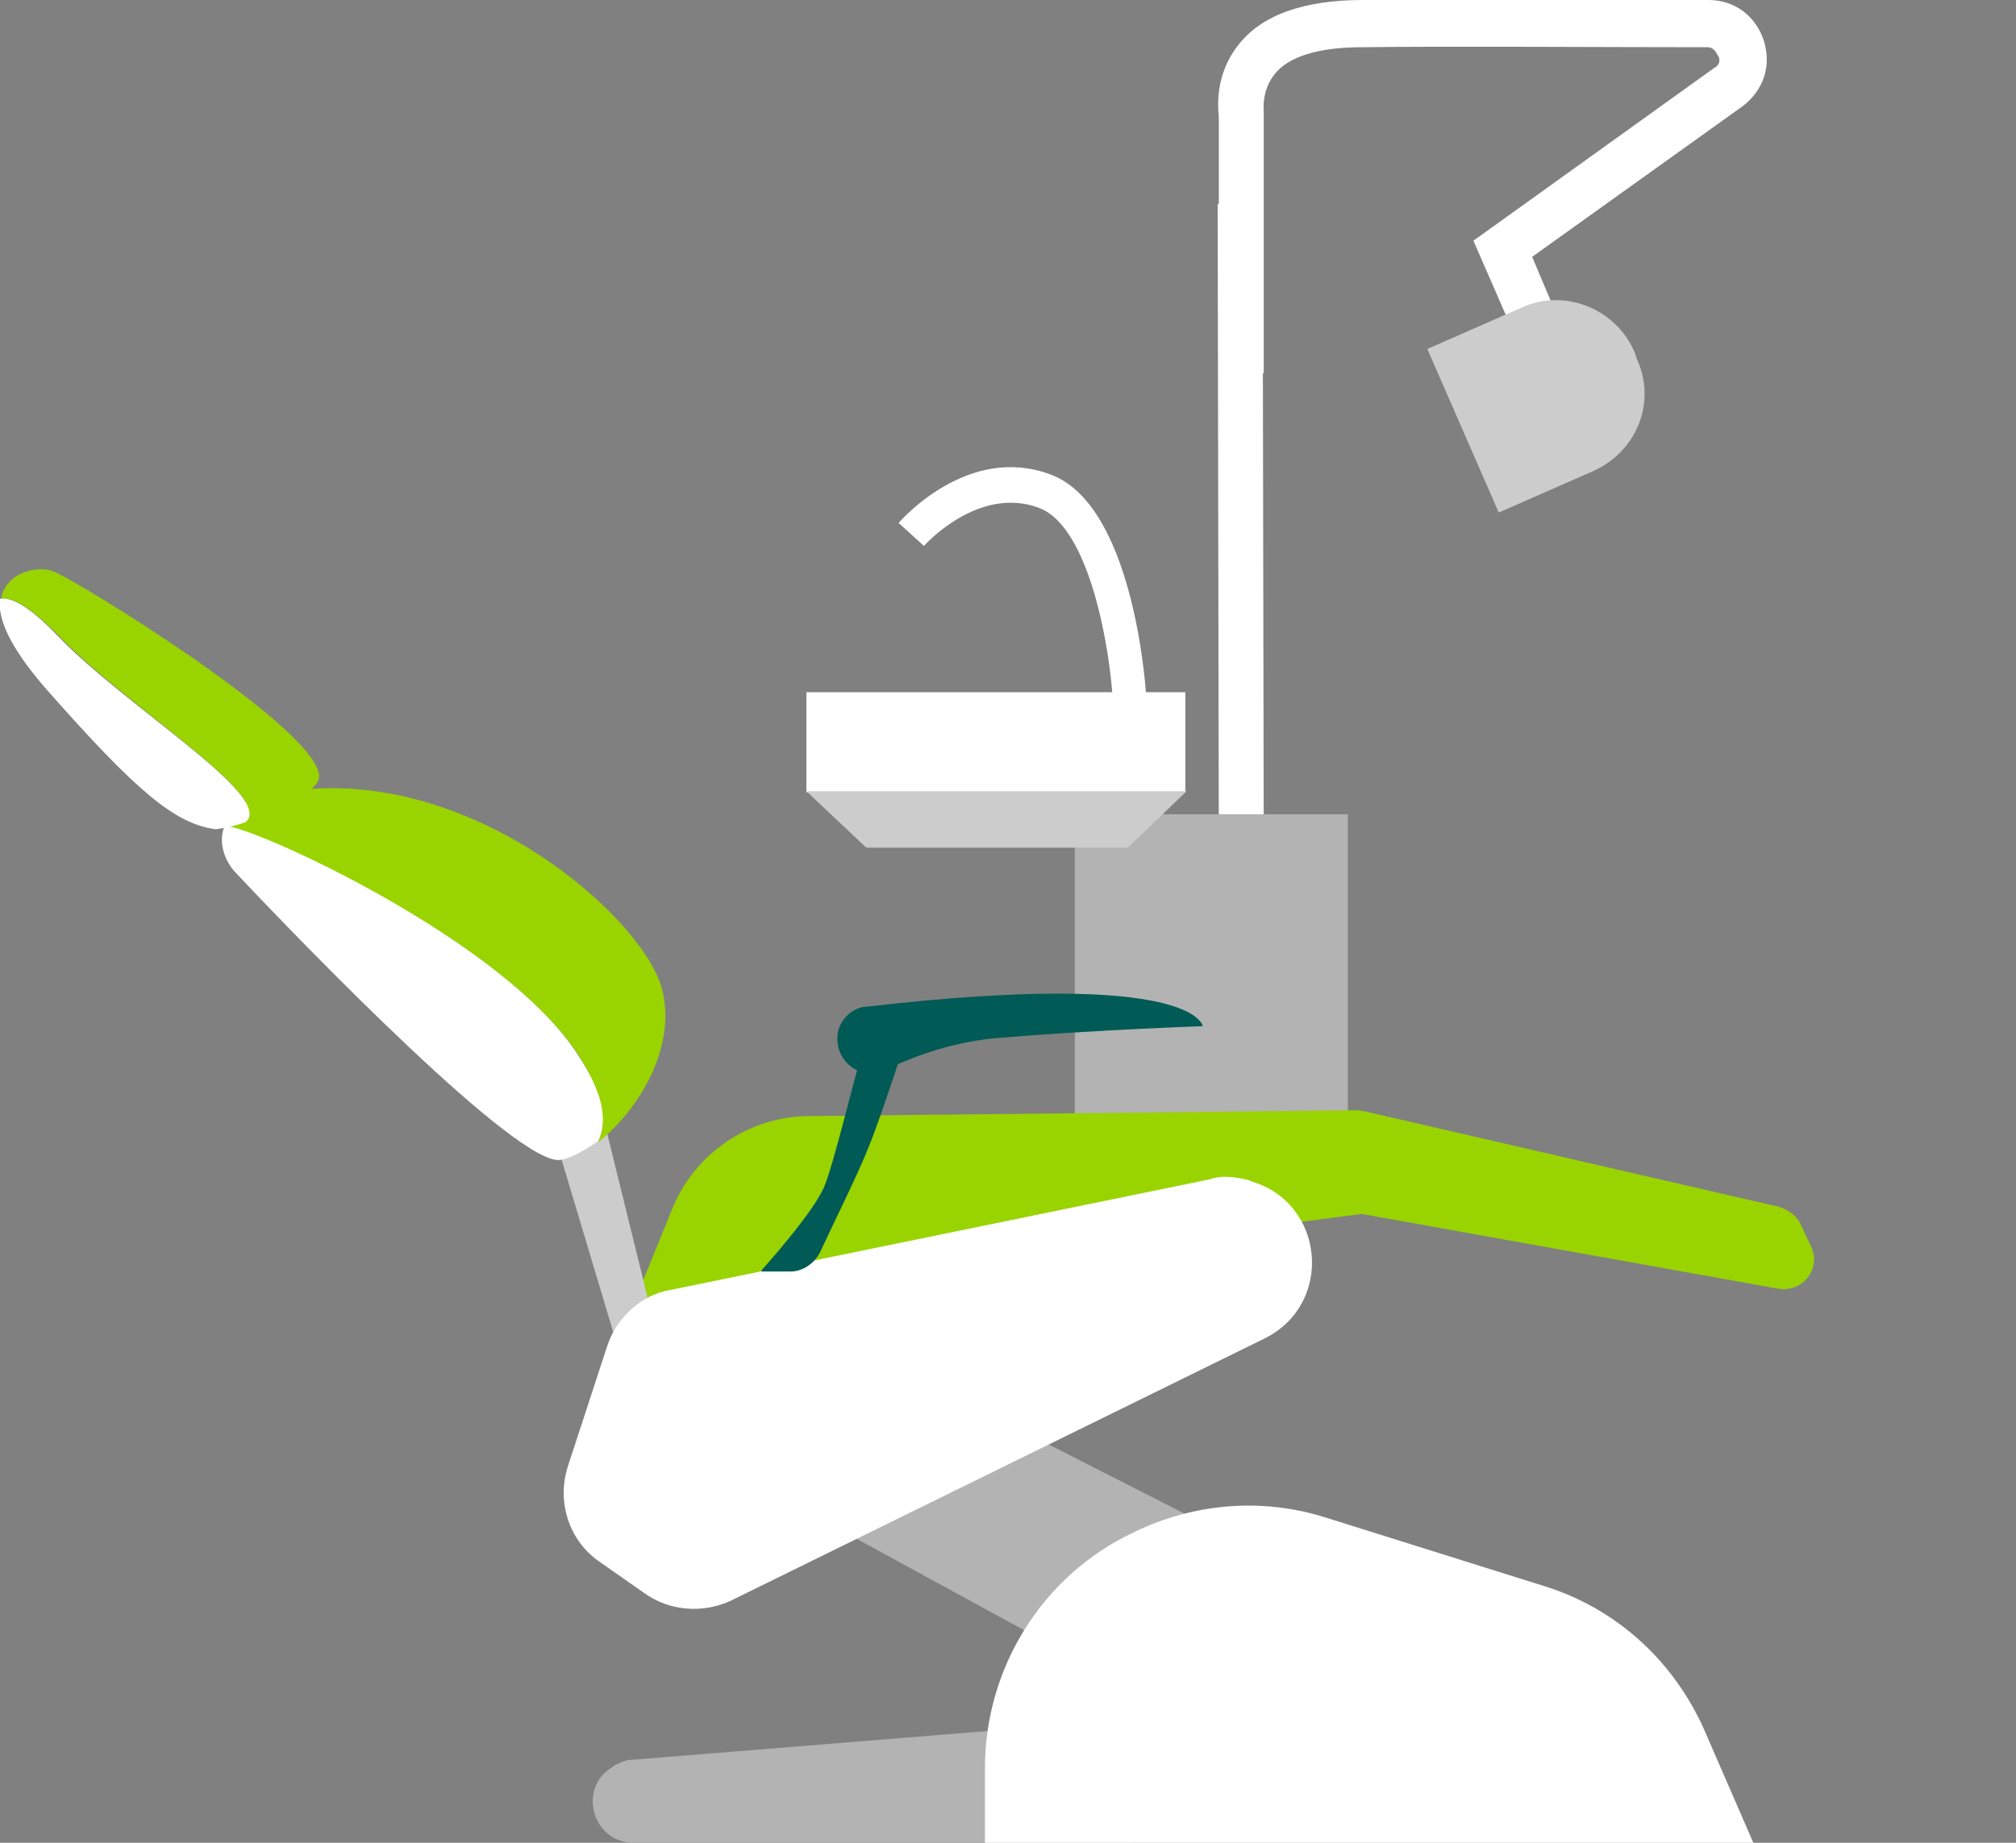 <?xml version="1.0" encoding="utf-8"?>
<!-- Generator: Adobe Illustrator 21.0.2, SVG Export Plug-In . SVG Version: 6.00 Build 0)  -->
<svg version="1.1" id="レイヤー_2" xmlns="http://www.w3.org/2000/svg" xmlns:xlink="http://www.w3.org/1999/xlink" x="0px"
	 y="0px" viewBox="0 0 175 160" style="enable-background:new 0 0 175 160;" xml:space="preserve">
<rect x="0" y="0" width="175" height="160" fill="#808080" stroke="none"/>
<style type="text/css">
	.st0{fill:#FFFFFF;}
	.st1{fill:#B3B3B3;}
	.st2{fill:#99D400;}
	.st3{fill:#CCCCCC;}
	.st4{fill:#005A55;}
</style>
<g>
	<g>
		<path class="st0" d="M109.6,17.7l0.1,55.6h-3.9l-0.1-55.6"/>
		<path class="st0" d="M105.8,32.3l0-22.2c-0.1-0.9-0.3-3.7,1.7-6.2c2-2.6,5.7-3.9,10.8-3.9c7.6,0,21,0,30,0c2.3,0,4.1,1.4,4.8,3.5
			c0.7,2.2,0,4.3-1.8,5.7l-18.3,13.1l2.7,6.4l-3.7,1.6l-4.1-9.4l20.9-15c0.6-0.3,0.5-0.9,0.3-1.1c-0.1-0.2-0.3-0.7-0.9-0.7
			c-9,0-22.4-0.1-30,0c-3.7,0-6.4,0.8-7.6,2.4c-1.1,1.4-0.9,3.1-0.9,3.2v0.3l0,22.4"/>
	</g>
	<g>
		<rect x="93.3" y="70.7" class="st1" width="23.7" height="32.6"/>
	</g>
	<g>
		<polygon class="st1" points="100,147.6 66.1,129.1 80,119.8 118.1,139.2 		"/>
	</g>
	<g>
		<path class="st2" d="M54.8,113.7l63.4-8.3l36.2,6.5c2.2,0.3,3.7-1.8,2.8-3.7l-0.9-1.9c-0.3-0.7-1-1.2-1.8-1.5l-36-8.3
			c-0.2,0-0.5-0.1-0.6-0.1l-47.6,0.5c-5.3,0-10.1,3.3-12,8.2L54.8,113.7z"/>
	</g>
	<g>
		<polygon class="st3" points="46.6,93.5 54.8,120.9 56.2,112.6 51.5,93.5 		"/>
	</g>
	<g>
		<g>
			<path class="st2" d="M57.5,86C56,79.5,38.9,64.5,21.9,69.4c-0.8,0.2-1.5,0.8-1.9,1.5l0,0c-0.2,0.2-0.3,0.6-0.5,0.9
				c2.5,0,24.5,9.9,30.9,20.1c2,3.3,2.3,5.7,1.5,7.3C55.4,96.4,58.7,91.1,57.5,86z"/>
		</g>
		<g>
			<path class="st0" d="M50.3,91.8C44,81.7,21.9,71.7,19.5,71.7c-0.5,1.2-0.2,2.7,0.8,3.9c6.2,6.6,24.9,25.9,28.4,25.1
				c1-0.2,2-0.8,3.2-1.6C52.7,97.4,52.5,95.2,50.3,91.8z"/>
		</g>
	</g>
	<g>
		<g>
			<path class="st2" d="M4.6,49.6c-1.2-0.5-4.1,0-4.5,2.4c0.9-0.2,2.4,0.6,4.9,3.1C11,61.4,24,69.2,21.3,71.4c2-0.6,4.8-1.6,6.2-3.4
				C30.1,64.8,6.6,50.3,4.6,49.6z"/>
		</g>
		<g>
			<path class="st0" d="M4.9,55.1c-2.4-2.5-4-3.3-4.9-3.1c-0.2,1.6,0.7,4,3.9,7.7C12,68.9,15.2,71.5,18.7,72c0,0,1.1-0.1,2.6-0.6
				C24,69.2,10.9,61.4,4.9,55.1z"/>
		</g>
	</g>
	<g>
		<rect x="70" y="60.1" class="st0" width="32.9" height="8.7"/>
	</g>
	<g>
		<polygon class="st3" points="97.9,73.6 75.2,73.6 70,68.7 103,68.7 		"/>
	</g>
	<g>
		<path class="st1" d="M98,160H55c-3.6,0-4.9-4.8-1.8-6.6l0.1-0.1c0.5-0.2,0.9-0.5,1.5-0.5l43.3-3.5V160z"/>
	</g>
	<g>
		<path class="st0" d="M96.6,60.9c-0.2-4.1-1.9-15.1-6.4-16.8c-5.3-2-10,3.3-10,3.3L78,45.4c0.2-0.2,6-6.9,13.2-4.2
			c7,2.6,8.2,17.6,8.3,19.3L96.6,60.9z"/>
	</g>
	<g>
		<path class="st3" d="M138.3,40.9l-8.2,3.6l-6.2-14.2l8.2-3.6c3.7-1.7,8.2,0.1,9.8,3.9l0.2,0.6C143.8,34.9,142.1,39.2,138.3,40.9z"
			/>
	</g>
	<g>
		<path class="st0" d="M52.7,116.9l-3.4,10.4c-1,3.1,0.1,6.4,2.6,8.2l4,2.8c2.2,1.6,5.1,1.8,7.5,0.7l46.4-22.8
			c6-3,5.2-11.7-1.1-13.6l-0.2-0.1c-1.1-0.3-2.4-0.5-3.5-0.1L58.2,112C55.7,112.4,53.5,114.4,52.7,116.9z"/>
	</g>
	<g>
		<path class="st4" d="M66.1,110.3c0,0,4.7-5.2,5.5-7.4c0.7-1.7,2.3-8.2,3.1-11.1c0.2-0.9,0.9-1.6,1.7-1.9l2.7-1.1
			c0,0-2.4,7.6-3.7,10.8c-0.9,2.3-3.1,6.7-4.2,9.1c-0.5,1-1.5,1.7-2.6,1.7H66.1z"/>
	</g>
	<g>
		<path class="st4" d="M72.7,89.9L72.7,89.9c-0.2,2.4,2.2,4,4.1,3c2.6-1.2,6-2.5,10.1-2.8c8.5-0.7,17.5-1,17.5-1s-0.5-5-29.1-1.7
			C74,87.4,72.8,88.6,72.7,89.9z"/>
	</g>
	<g>
		<path class="st0" d="M152.2,160H85.5v-6.5c0-8.7,5-16.7,12.8-20.4l0.2-0.1c5.2-2.5,11.1-3,16.7-1.2l18.8,5.9
			c6.5,2,11.6,6.8,14.2,13.1L152.2,160z"/>
	</g>
</g>
</svg>

